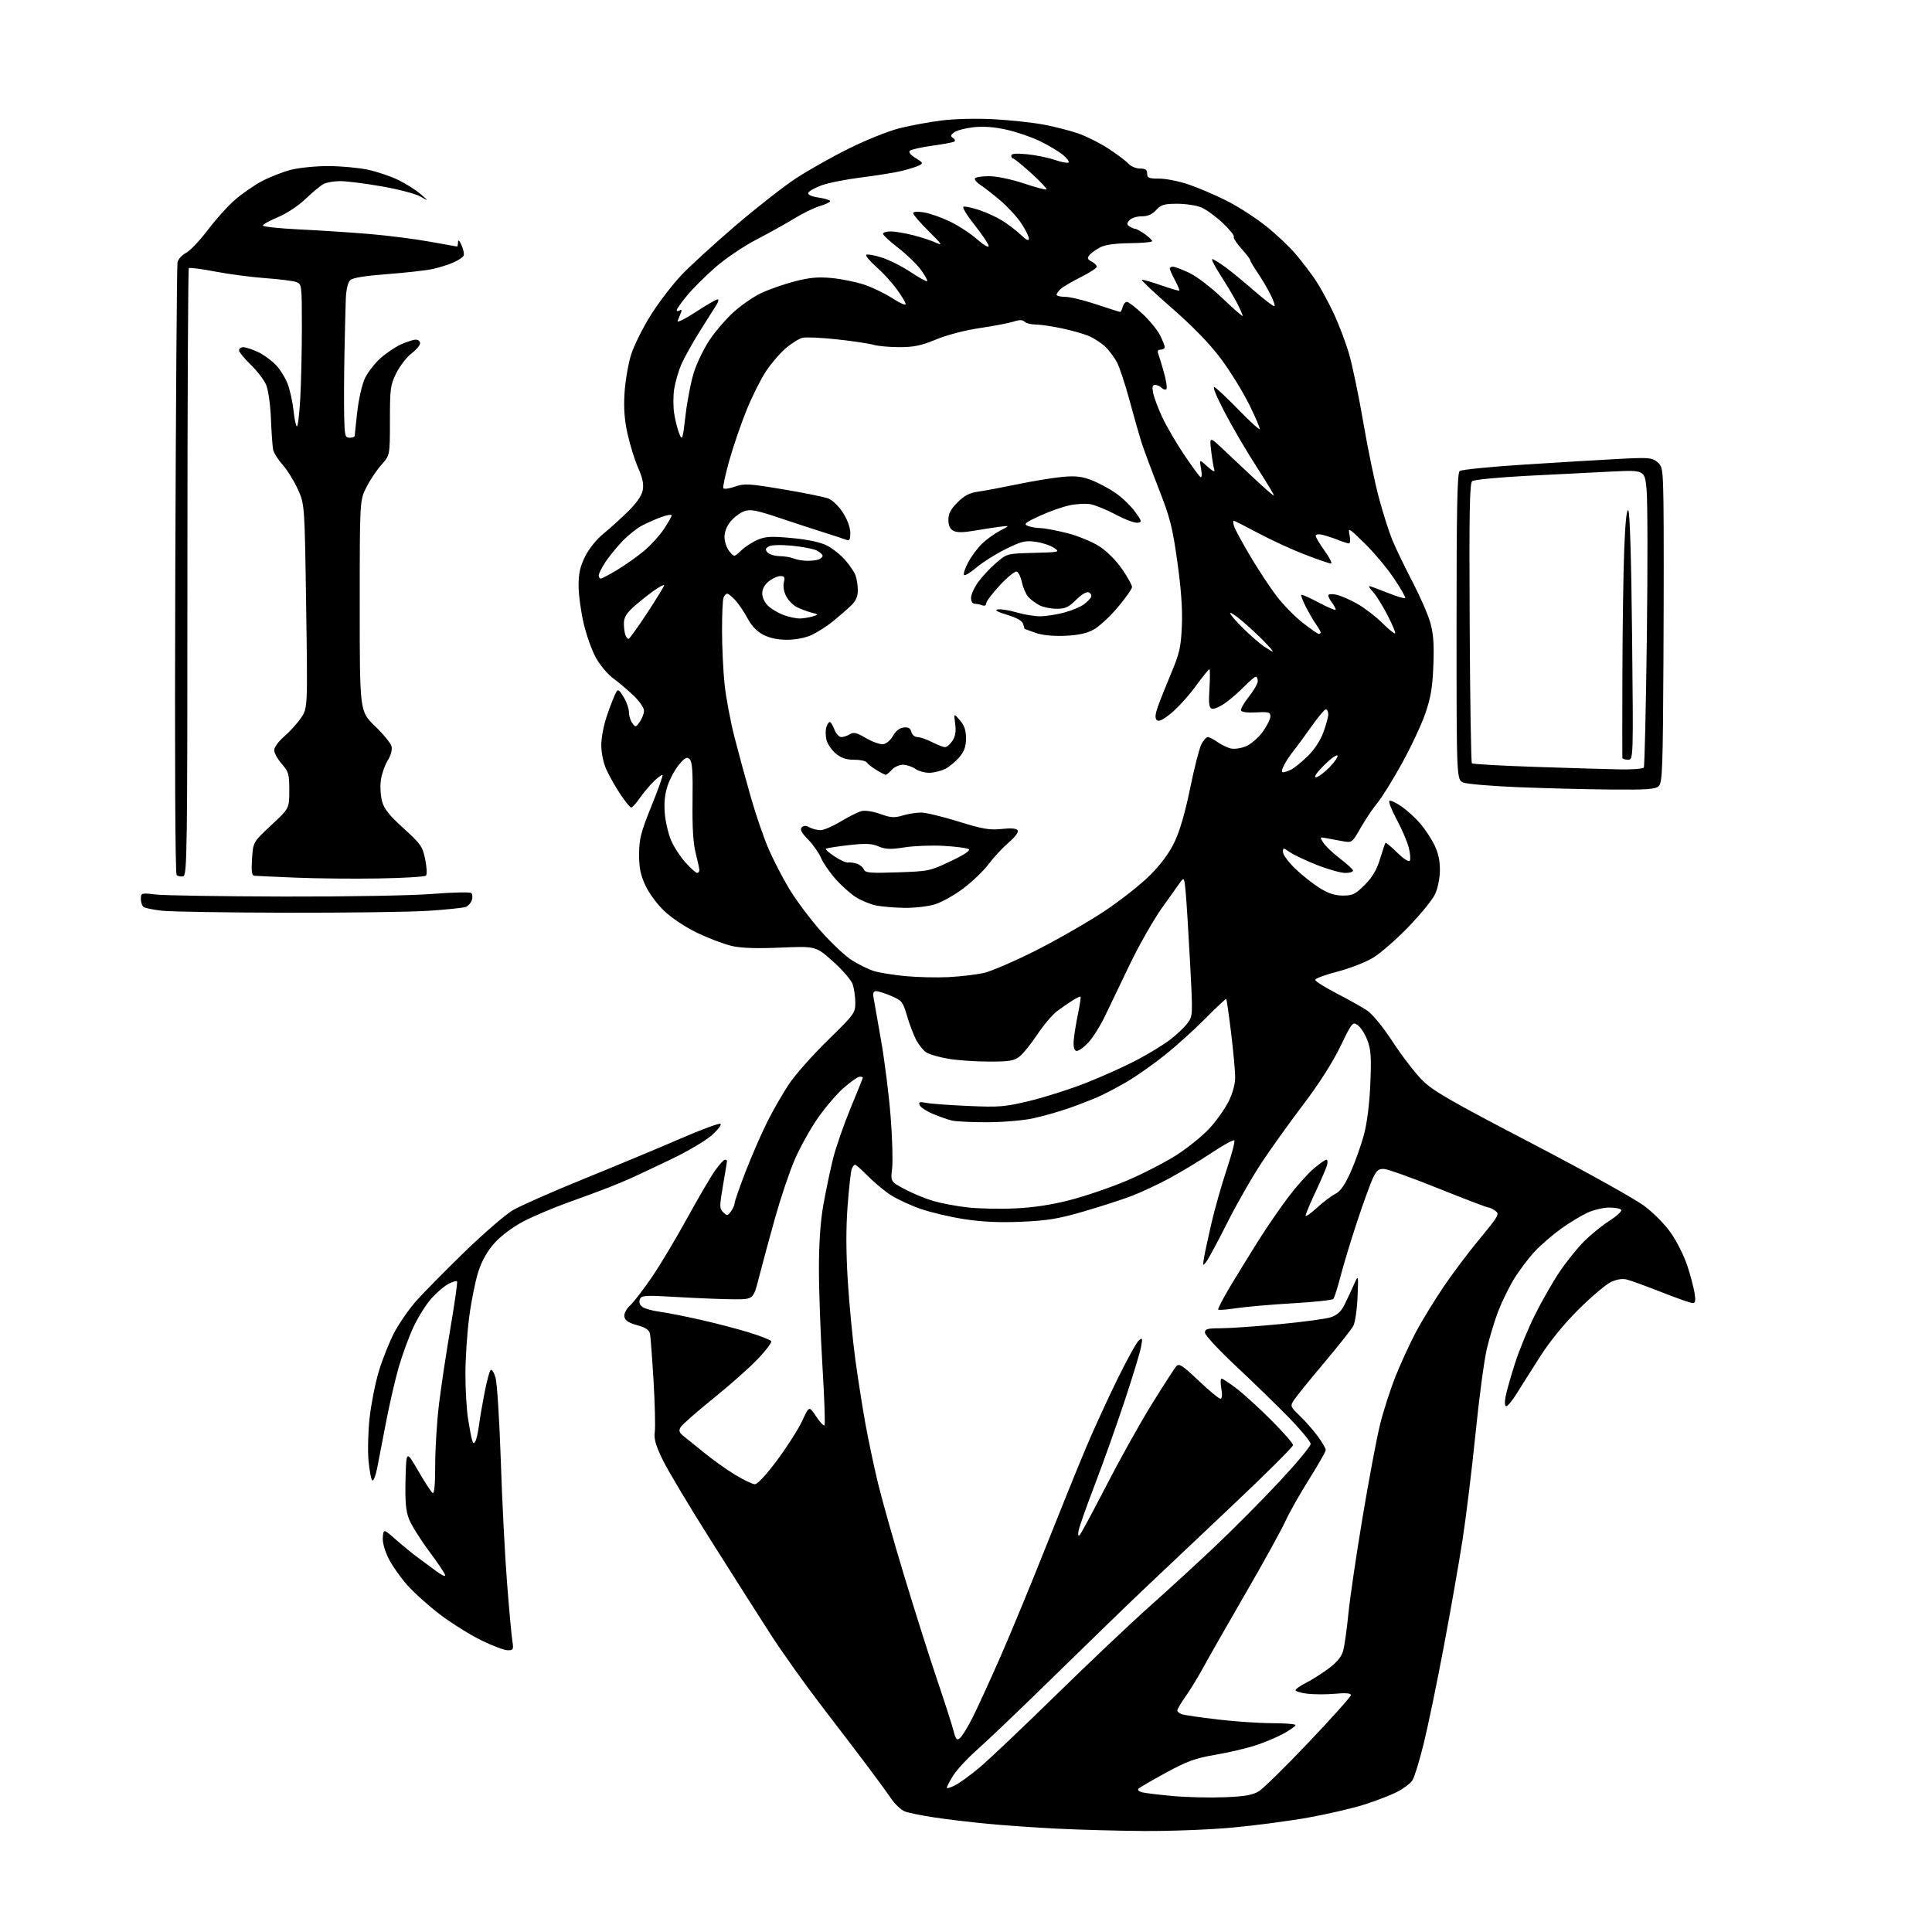<?xml version="1.0" encoding="UTF-8" standalone="no"?>
<svg 
  version="1.1" 
  xmlns="http://www.w3.org/2000/svg" 
  xmlns:xlink="http://www.w3.org/1999/xlink" 
  xmlns:svg="http://www.w3.org/2000/svg"
  xmlns:rdf="http://www.w3.org/1999/02/22-rdf-syntax-ns#"
  xmlns:cc="http://creativecommons.org/ns#"
  xmlns:dc="http://purl.org/dc/elements/1.1/"
  viewBox="0 0 768 768"
  width="768"
  height="768"
>
<style>svg {background-color: white; }</style>"
<path stroke="none" fill="black" fill-rule="evenodd" d="M454.56,727.85C444.08,727.77 428.52,727.35 420.00,726.91C411.48,726.48 399.14,725.61 392.58,724.99C386.03,724.36 376.56,723.24 371.55,722.48C366.53,721.73 361.21,720.65 359.72,720.09C358.24,719.52 355.78,717.23 354.26,714.99C352.74,712.75 348.55,707.00 344.94,702.21C341.34,697.42 333.01,686.50 326.44,677.94C319.87,669.38 310.75,656.55 306.17,649.44C301.59,642.32 290.94,625.58 282.51,612.23C274.07,598.89 265.51,584.56 263.49,580.40C260.63,574.55 259.91,572.02 260.29,569.17C260.56,567.15 260.33,558.08 259.80,549.00C259.26,539.92 258.63,531.51 258.40,530.31C258.10,528.67 256.78,527.77 253.25,526.78C249.76,525.80 248.42,524.89 248.20,523.37C248.02,522.14 248.96,520.33 250.51,518.90C251.95,517.58 255.84,512.52 259.16,507.64C262.48,502.77 268.81,492.20 273.22,484.14C277.64,476.09 282.62,467.59 284.29,465.25C285.97,462.91 287.71,461.00 288.17,461.00C288.63,461.00 289.00,461.22 289.00,461.50C289.00,461.77 288.29,466.11 287.42,471.14C285.97,479.56 285.97,480.40 287.48,481.89C288.99,483.37 289.24,483.35 290.56,481.56C291.35,480.49 292.00,479.05 292.00,478.35C292.00,477.66 293.97,472.00 296.37,465.78C298.78,459.56 302.66,450.65 304.99,445.98C307.33,441.32 311.24,434.52 313.68,430.87C316.11,427.22 323.03,419.42 329.05,413.54C339.60,403.23 340.00,402.68 340.00,398.57C340.00,396.22 339.52,392.92 338.93,391.23C338.34,389.55 334.81,385.45 331.07,382.13C324.28,376.10 324.28,376.10 310.33,376.69C300.76,377.10 294.68,376.90 290.94,376.04C287.95,375.36 281.86,373.07 277.42,370.95C272.78,368.74 267.17,365.07 264.24,362.30C261.29,359.54 258.05,355.17 256.57,352.00C254.59,347.72 254.03,344.95 254.05,339.50C254.07,333.48 254.76,330.82 258.93,320.50C261.60,313.90 263.60,308.31 263.38,308.07C263.16,307.84 261.64,308.93 260.01,310.49C258.37,312.06 255.84,315.06 254.38,317.17C252.92,319.28 251.36,321.00 250.92,321.00C250.47,321.00 248.53,318.63 246.60,315.72C244.68,312.82 242.19,308.43 241.07,305.97C239.87,303.33 239.03,299.35 239.02,296.23C239.01,293.18 240.02,288.05 241.42,284.03C242.75,280.22 244.28,276.32 244.82,275.36C245.68,273.82 246.05,274.03 247.89,277.06C249.05,278.95 249.99,281.65 250.00,283.06C250.00,284.47 250.60,286.44 251.34,287.45C252.62,289.21 252.76,289.18 254.34,286.92C255.25,285.62 256.00,283.62 256.00,282.49C256.00,281.35 254.09,278.61 251.75,276.40C249.41,274.18 245.81,271.14 243.73,269.63C241.66,268.11 238.64,264.54 237.01,261.70C235.38,258.85 233.14,252.63 232.03,247.88C230.91,243.14 230.00,236.36 230.00,232.82C230.00,227.90 230.61,225.17 232.60,221.18C234.09,218.18 237.13,214.39 239.78,212.24C242.31,210.18 246.74,206.18 249.63,203.33C253.11,199.91 255.09,197.05 255.50,194.83C255.95,192.44 255.43,189.95 253.68,186.00C252.34,182.97 250.46,176.95 249.49,172.61C248.22,166.91 247.89,162.34 248.27,156.11C248.57,151.38 249.75,144.54 250.89,140.92C252.04,137.30 255.57,130.22 258.74,125.18C261.91,120.15 267.43,112.97 271.00,109.22C274.57,105.48 284.25,96.65 292.50,89.59C300.75,82.54 311.45,74.16 316.28,70.98C321.10,67.80 330.55,62.46 337.28,59.12C344.00,55.77 353.06,52.13 357.40,51.02C361.75,49.91 369.40,48.50 374.40,47.88C379.77,47.22 388.34,47.03 395.30,47.41C401.80,47.77 410.64,48.73 414.95,49.55C419.27,50.37 425.41,51.94 428.61,53.04C431.80,54.14 437.19,56.84 440.59,59.06C443.98,61.27 447.56,63.96 448.54,65.04C449.51,66.12 451.59,67.00 453.15,67.00C455.33,67.00 456.00,67.47 456.00,69.00C456.00,70.72 456.67,71.00 460.82,71.00C463.48,71.00 468.77,72.06 472.57,73.36C476.38,74.66 483.15,77.55 487.61,79.80C492.07,82.04 499.06,86.54 503.15,89.79C507.24,93.03 512.63,98.12 515.13,101.10C517.63,104.07 521.12,108.63 522.88,111.24C524.64,113.85 527.85,119.70 530.01,124.24C532.17,128.78 535.03,136.33 536.36,141.00C537.70,145.68 540.21,157.83 541.95,168.00C543.68,178.18 546.43,191.48 548.05,197.57C549.67,203.65 552.09,211.30 553.43,214.57C554.77,217.83 558.33,225.22 561.35,231.00C564.37,236.78 567.60,244.14 568.52,247.36C569.80,251.82 570.11,255.90 569.79,264.36C569.46,273.11 568.78,277.22 566.63,283.50C565.13,287.90 560.91,296.90 557.27,303.50C553.62,310.10 549.24,317.16 547.52,319.20C545.81,321.23 542.85,325.62 540.95,328.97C537.57,334.91 537.43,335.03 534.00,334.44C532.08,334.10 529.16,333.57 527.51,333.24C524.55,332.66 524.54,332.68 526.11,335.08C526.98,336.41 529.90,339.18 532.59,341.23C535.29,343.29 537.64,345.42 537.83,345.98C538.01,346.54 536.67,347.00 534.83,347.01C533.00,347.01 527.90,345.58 523.50,343.84C519.10,342.09 514.26,339.81 512.75,338.76C510.09,336.92 510.00,336.92 510.00,338.72C510.00,339.74 512.14,342.65 514.75,345.19C517.36,347.73 521.73,351.20 524.45,352.91C528.04,355.16 530.60,356.00 533.83,356.00C537.71,356.00 538.79,355.47 542.51,351.75C545.56,348.69 547.26,345.81 548.57,341.50C549.58,338.20 550.54,335.30 550.72,335.06C550.90,334.82 553.00,336.55 555.40,338.91C558.03,341.48 560.03,342.76 560.43,342.12C560.79,341.53 560.58,339.12 559.96,336.77C559.34,334.42 557.20,329.48 555.22,325.78C553.23,322.08 551.91,318.75 552.29,318.38C552.66,318.01 554.81,318.99 557.08,320.55C559.34,322.12 562.72,325.19 564.59,327.38C566.46,329.56 568.99,333.41 570.22,335.92C571.74,339.05 572.43,342.24 572.39,346.01C572.35,349.21 571.53,353.18 570.43,355.51C569.39,357.70 564.63,363.55 559.84,368.50C555.05,373.45 548.73,378.95 545.80,380.73C542.87,382.51 536.51,384.98 531.67,386.23C526.82,387.48 522.85,388.95 522.84,389.50C522.83,390.05 526.58,392.44 531.16,394.80C535.75,397.17 541.19,400.21 543.25,401.56C545.59,403.10 549.50,407.85 553.70,414.26C557.40,419.89 562.69,426.75 565.46,429.50C569.65,433.66 576.91,437.84 608.72,454.41C630.11,465.56 649.89,476.56 653.67,479.41C657.65,482.42 662.07,486.96 664.48,490.50C666.73,493.80 669.55,499.52 670.76,503.22C671.98,506.92 673.26,511.75 673.61,513.97C674.10,517.04 673.93,518.00 672.88,518.00C672.12,518.00 666.55,516.05 660.50,513.66C654.45,511.28 648.25,509.02 646.71,508.64C644.89,508.18 642.68,508.53 640.33,509.65C638.35,510.59 632.62,515.44 627.59,520.43C621.91,526.07 616.16,533.09 612.38,539.00C609.03,544.23 604.84,550.86 603.05,553.75C601.26,556.64 599.34,559.00 598.78,559.00C598.16,559.00 598.05,557.56 598.48,555.25C598.86,553.19 600.54,547.23 602.21,542.00C603.88,536.77 607.49,528.01 610.25,522.52C613.00,517.03 617.38,509.38 619.99,505.52C622.59,501.66 626.88,496.31 629.52,493.64C632.16,490.96 636.73,487.23 639.69,485.34C642.64,483.45 644.79,481.47 644.47,480.95C644.15,480.43 642.00,480.01 639.69,480.02C637.39,480.03 633.52,480.94 631.10,482.04C628.69,483.14 623.96,485.99 620.60,488.39C617.25,490.79 612.46,494.94 609.96,497.62C607.47,500.31 603.75,505.26 601.71,508.63C599.67,512.00 596.85,517.83 595.43,521.58C594.02,525.33 592.02,532.02 590.98,536.45C589.95,540.88 587.94,555.98 586.53,570.00C585.11,584.02 582.80,602.92 581.40,612.00C580.00,621.08 576.64,640.20 573.94,654.50C571.25,668.80 567.66,686.12 565.97,692.99C564.29,699.87 562.25,706.50 561.44,707.74C560.63,708.97 557.83,711.06 555.23,712.38C552.63,713.69 546.74,715.95 542.14,717.40C537.54,718.85 527.64,721.15 520.14,722.50C512.64,723.85 499.10,725.64 490.06,726.48C480.99,727.32 465.09,727.93 454.56,727.85zM486.88,714.43C494.93,714.10 497.97,713.56 500.44,712.04C502.19,710.95 511.13,702.17 520.31,692.50C529.49,682.84 537.00,674.44 537.00,673.83C537.00,673.08 535.00,672.90 530.77,673.29C527.35,673.60 522.40,673.60 519.77,673.29C517.15,672.98 515.00,672.34 515.00,671.88C515.00,671.42 516.91,670.08 519.25,668.90C521.59,667.72 525.65,665.14 528.28,663.15C531.62,660.63 533.33,658.49 533.98,656.02C534.49,654.09 535.40,647.55 536.00,641.50C536.60,635.45 539.11,618.35 541.59,603.50C544.06,588.65 547.20,571.93 548.57,566.35C549.93,560.77 552.84,551.81 555.02,546.45C557.20,541.09 560.82,533.28 563.07,529.10C565.32,524.92 570.03,517.20 573.55,511.95C577.07,506.70 583.62,497.97 588.12,492.54C595.72,483.37 596.16,482.59 594.45,481.34C593.44,480.60 592.19,480.00 591.66,480.00C591.13,480.00 582.21,476.60 571.84,472.44C561.47,468.28 551.77,464.79 550.28,464.69C548.06,464.53 547.25,465.17 545.78,468.26C544.79,470.32 541.93,478.20 539.43,485.76C536.93,493.31 533.97,503.10 532.84,507.50C531.71,511.90 530.44,515.88 530.00,516.35C529.56,516.82 522.29,517.60 513.85,518.08C505.41,518.57 495.40,519.44 491.61,520.01C487.83,520.59 484.52,520.85 484.26,520.59C484.00,520.33 486.17,516.16 489.07,511.31C491.98,506.47 497.05,498.23 500.34,493.00C503.64,487.77 508.94,480.06 512.12,475.86C515.31,471.66 519.82,466.60 522.14,464.61C524.46,462.63 526.76,461.00 527.25,461.00C527.74,461.00 527.85,462.01 527.49,463.25C527.14,464.49 525.08,469.26 522.92,473.85C520.77,478.44 519.00,482.66 519.00,483.22C519.00,483.79 520.97,482.44 523.39,480.21C525.80,477.99 529.10,475.48 530.73,474.64C532.88,473.53 534.57,471.13 536.94,465.82C538.73,461.81 541.10,455.15 542.20,451.02C543.45,446.31 544.40,438.73 544.73,430.74C545.17,420.19 544.97,417.21 543.55,413.49C542.61,411.02 540.89,408.33 539.73,407.52C537.69,406.09 537.46,406.37 532.78,416.05C529.76,422.31 524.33,430.82 518.29,438.78C512.98,445.78 505.54,456.15 501.75,461.82C497.96,467.50 491.77,478.30 487.98,485.82C484.19,493.35 480.41,500.40 479.57,501.50C478.12,503.39 478.07,503.30 478.61,500.00C478.93,498.07 480.29,491.77 481.63,486.00C482.98,480.23 485.70,470.65 487.68,464.73C489.67,458.81 491.01,453.67 490.66,453.32C490.31,452.97 486.23,455.21 481.60,458.29C476.97,461.37 469.43,465.92 464.84,468.40C460.25,470.88 453.35,474.09 449.50,475.54C445.65,476.99 437.10,479.75 430.50,481.66C420.65,484.51 416.26,485.23 406.00,485.67C397.26,486.04 390.45,485.73 383.35,484.64C377.77,483.78 369.94,481.94 365.95,480.55C361.96,479.16 356.63,476.69 354.10,475.06C351.57,473.43 347.49,470.05 345.04,467.55C342.59,465.05 340.28,463.00 339.90,463.00C339.52,463.00 338.92,463.76 338.57,464.68C338.21,465.60 337.48,472.19 336.94,479.33C336.27,488.14 336.29,497.75 337.02,509.35C337.61,518.74 338.96,532.74 340.01,540.46C341.07,548.18 342.87,559.67 344.02,566.00C345.17,572.33 347.40,582.90 348.99,589.50C350.58,596.10 355.29,612.75 359.45,626.50C363.62,640.25 369.46,658.70 372.44,667.50C375.43,676.30 378.37,685.45 378.99,687.82C379.96,691.54 380.33,691.97 381.64,690.88C382.48,690.18 384.75,686.47 386.69,682.62C388.63,678.77 393.58,667.94 397.70,658.56C401.82,649.18 409.90,629.61 415.67,615.07C421.44,600.53 428.64,582.76 431.67,575.57C434.70,568.38 440.31,556.12 444.14,548.33C447.97,540.54 451.82,533.56 452.71,532.83C454.15,531.63 454.24,531.90 453.57,535.50C453.16,537.70 450.21,547.38 447.02,557.00C443.83,566.62 438.54,581.49 435.27,590.03C432.00,598.56 429.08,606.81 428.78,608.35C428.44,610.13 428.60,610.80 429.20,610.20C429.73,609.67 434.53,600.75 439.88,590.37C445.23,579.99 453.36,565.42 457.97,558.00C462.57,550.58 466.91,543.86 467.62,543.08C468.71,541.88 470.07,542.76 476.46,548.83C480.61,552.77 484.49,556.00 485.09,556.00C485.80,556.00 485.94,554.62 485.50,552.00C485.13,549.80 485.16,548.00 485.57,548.00C485.98,548.00 488.61,549.73 491.41,551.85C494.21,553.96 500.44,559.63 505.25,564.45C510.06,569.26 514.00,573.76 514.00,574.45C514.00,575.14 503.09,586.01 489.75,598.59C476.41,611.18 460.55,626.18 454.50,631.92C448.45,637.66 432.66,652.96 419.42,665.93C406.18,678.89 392.26,692.19 388.50,695.48C384.74,698.77 380.39,703.46 378.84,705.91C377.29,708.36 376.20,710.53 376.42,710.75C376.64,710.97 378.18,710.44 379.85,709.58C381.52,708.71 385.73,705.66 389.19,702.78C392.66,699.91 406.33,686.96 419.56,674.01C432.80,661.05 449.67,645.08 457.06,638.51C464.45,631.94 476.35,621.02 483.50,614.24C490.65,607.46 502.01,596.00 508.75,588.78C515.49,581.55 521.00,574.90 521.00,574.00C521.00,573.11 517.06,568.34 512.25,563.41C507.44,558.48 497.98,549.28 491.23,542.97C484.47,536.65 478.97,530.71 478.98,529.75C479.00,528.27 479.97,528.00 485.24,528.00C488.67,528.00 499.12,527.28 508.47,526.40C517.82,525.52 527.05,524.28 528.98,523.64C531.40,522.85 533.06,521.40 534.28,519.00C535.25,517.07 536.94,513.48 538.04,511.00C540.02,506.50 540.02,506.50 539.65,515.56C539.44,520.54 538.69,525.72 537.97,527.06C537.25,528.40 532.03,535.00 526.38,541.71C520.72,548.43 515.34,555.07 514.43,556.47C512.79,558.96 512.84,559.08 516.86,562.98C519.11,565.16 522.31,568.83 523.98,571.13C525.64,573.42 527.00,575.80 527.00,576.40C527.00,577.01 524.03,582.23 520.40,588.00C516.76,593.77 512.50,601.34 510.91,604.80C509.33,608.27 502.25,621.09 495.18,633.30C488.11,645.51 480.61,658.65 478.52,662.50C476.43,666.35 473.21,671.64 471.36,674.25C469.51,676.87 468.00,679.42 468.00,679.93C468.00,680.45 468.85,681.14 469.90,681.47C470.94,681.80 477.35,682.72 484.15,683.53C490.94,684.33 500.66,684.99 505.75,684.99C510.84,685.00 515.00,685.34 515.00,685.75C515.00,686.16 512.86,687.68 510.25,689.12C507.64,690.57 502.57,692.69 499.00,693.85C495.43,695.01 488.25,696.68 483.06,697.56C475.21,698.90 471.95,700.08 463.56,704.64C458.03,707.65 453.10,710.51 452.61,711.00C452.08,711.52 452.70,712.14 454.11,712.49C455.42,712.81 461.00,713.48 466.50,713.97C472.00,714.46 481.17,714.66 486.88,714.43zM201.82,656.00C200.49,656.00 195.82,654.25 191.45,652.12C187.08,649.99 179.81,645.47 175.31,642.09C170.80,638.71 164.82,633.37 162.01,630.22C159.20,627.08 155.77,622.18 154.38,619.35C152.83,616.18 151.98,612.94 152.18,610.96C152.50,607.72 152.50,607.72 157.50,612.14C160.25,614.56 164.19,617.77 166.25,619.27C168.31,620.77 171.57,623.18 173.50,624.62C175.43,626.06 177.00,626.79 177.00,626.25C177.00,625.70 174.12,621.39 170.60,616.67C167.08,611.95 163.46,606.15 162.56,603.79C161.31,600.52 160.99,596.78 161.21,588.00C161.50,576.50 161.50,576.50 166.24,584.68C168.85,589.19 171.43,593.15 171.99,593.49C172.65,593.90 173.00,590.00 173.00,582.28C173.00,575.77 173.69,564.83 174.53,557.97C175.37,551.11 177.43,537.47 179.10,527.66C180.78,517.85 181.94,509.60 181.67,509.34C181.40,509.07 179.87,509.53 178.27,510.36C176.66,511.19 173.65,513.75 171.57,516.06C169.49,518.36 166.28,523.45 164.43,527.37C162.59,531.29 159.92,538.55 158.49,543.50C157.07,548.45 154.79,558.35 153.42,565.50C152.06,572.65 150.47,580.87 149.90,583.76C149.32,586.66 148.47,588.79 148.01,588.51C147.55,588.22 146.87,584.73 146.50,580.74C146.13,576.76 146.32,569.00 146.94,563.50C147.55,558.00 149.20,549.67 150.62,545.00C152.03,540.33 154.76,533.50 156.67,529.83C158.59,526.17 162.49,520.52 165.33,517.29C168.17,514.06 176.80,505.30 184.50,497.82C192.20,490.34 200.94,482.79 203.92,481.04C206.90,479.29 219.72,473.64 232.42,468.49C245.11,463.34 262.23,456.20 270.46,452.63C278.69,449.06 285.86,446.41 286.39,446.74C286.93,447.07 285.37,449.12 282.93,451.29C280.50,453.46 273.10,457.81 266.50,460.96C259.90,464.11 252.93,467.39 251.00,468.26C249.07,469.13 245.03,470.82 242.00,472.02C238.97,473.21 231.68,475.91 225.78,478.02C219.89,480.13 211.88,483.53 208.00,485.57C203.82,487.76 199.17,491.24 196.63,494.07C193.75,497.27 191.62,501.01 190.18,505.39C189.00,508.98 187.35,517.14 186.52,523.51C185.68,529.89 185.00,540.14 185.01,546.30C185.01,552.46 185.48,560.42 186.05,564.00C186.61,567.58 187.34,571.36 187.66,572.41C188.12,573.93 188.39,574.03 188.99,572.91C189.41,572.14 190.05,569.25 190.42,566.50C190.78,563.75 191.78,557.90 192.64,553.50C193.49,549.10 194.56,545.11 195.01,544.63C195.47,544.15 196.35,545.50 196.98,547.63C197.60,549.76 198.54,564.55 199.07,580.50C199.59,596.45 200.70,618.27 201.54,629.00C202.38,639.73 203.33,650.19 203.66,652.25C204.21,655.72 204.07,656.00 201.82,656.00zM300.10,590.00C301.14,590.00 304.75,586.08 309.07,580.25C313.04,574.89 317.50,567.88 318.96,564.68C321.64,558.85 321.64,558.85 324.39,563.02C325.91,565.31 327.42,566.92 327.75,566.59C328.07,566.26 327.70,555.53 326.92,542.75C326.14,529.96 325.52,512.52 325.54,504.00C325.56,493.57 326.16,485.23 327.38,478.50C328.37,473.00 330.08,464.90 331.17,460.50C332.27,456.10 335.38,447.15 338.08,440.61C340.79,434.07 343.00,428.56 343.00,428.36C343.00,428.16 342.43,428.00 341.73,428.00C341.04,428.00 338.19,429.99 335.41,432.42C332.63,434.85 327.94,440.34 324.98,444.62C322.02,448.91 317.93,456.27 315.90,460.99C313.86,465.72 310.37,476.09 308.13,484.04C305.90,491.99 303.04,502.55 301.78,507.50C299.50,516.50 299.50,516.50 292.00,516.49C287.88,516.48 277.87,516.09 269.76,515.62C256.15,514.82 254.98,514.89 254.35,516.52C253.92,517.64 254.29,518.74 255.36,519.52C256.28,520.19 259.30,521.05 262.06,521.41C264.83,521.78 272.13,523.21 278.29,524.60C284.46,525.98 293.22,528.27 297.77,529.68C302.31,531.09 306.28,532.64 306.58,533.13C306.88,533.62 304.51,536.77 301.31,540.14C298.12,543.51 290.13,550.60 283.57,555.89C277.01,561.17 271.16,566.32 270.57,567.31C269.70,568.78 269.97,569.50 272.00,571.09C273.38,572.17 277.10,575.18 280.29,577.78C283.47,580.37 288.84,584.19 292.22,586.25C295.60,588.31 299.15,590.00 300.10,590.00zM403.44,480.36C410.84,480.03 417.96,478.95 425.45,477.01C431.55,475.44 441.70,471.96 448.02,469.28C454.33,466.60 463.20,462.03 467.72,459.13C472.24,456.22 478.16,451.42 480.86,448.46C483.57,445.50 486.96,440.72 488.39,437.84C490.00,434.61 491.00,430.94 491.00,428.26C491.00,425.87 490.28,417.97 489.40,410.71C488.52,403.44 487.64,397.34 487.46,397.14C487.27,396.95 483.60,400.36 479.31,404.72C475.01,409.08 467.71,415.68 463.09,419.38C458.46,423.08 451.62,427.89 447.89,430.06C444.16,432.24 438.95,434.97 436.31,436.12C433.66,437.27 428.35,439.32 424.50,440.66C420.65,442.00 414.35,443.77 410.50,444.59C406.65,445.42 398.52,446.10 392.43,446.11C386.34,446.12 380.04,445.82 378.43,445.44C376.82,445.06 373.39,443.86 370.82,442.78C368.25,441.70 365.88,440.13 365.56,439.29C365.08,438.05 365.57,437.89 368.24,438.41C370.03,438.77 377.57,439.32 385.00,439.64C397.35,440.18 399.44,440.00 409.50,437.58C415.55,436.11 425.68,432.87 432.00,430.36C438.32,427.86 447.31,423.80 451.96,421.35C456.61,418.90 462.53,415.28 465.12,413.31C467.71,411.33 470.82,408.39 472.02,406.76C474.19,403.83 474.19,403.69 473.07,382.65C472.45,371.02 471.68,358.57 471.36,355.00C470.82,348.98 470.67,348.65 469.31,350.50C468.51,351.60 465.14,356.32 461.83,361.00C458.53,365.68 452.88,375.57 449.29,383.00C445.70,390.43 441.23,399.75 439.34,403.72C437.46,407.69 434.38,412.58 432.50,414.57C430.62,416.56 428.50,418.00 427.79,417.75C426.95,417.46 426.62,415.95 426.84,413.41C427.02,411.26 427.78,406.58 428.52,403.01C429.25,399.44 429.71,396.38 429.54,396.21C429.37,396.03 427.93,396.70 426.34,397.70C424.76,398.69 421.97,400.62 420.14,402.00C418.32,403.38 414.81,407.53 412.35,411.22C409.89,414.92 406.72,418.86 405.31,419.97C403.13,421.69 401.26,422.00 393.20,422.00C387.95,422.00 380.70,421.50 377.08,420.89C373.46,420.29 369.49,419.16 368.26,418.38C367.03,417.60 365.16,415.28 364.10,413.21C363.05,411.13 361.43,406.83 360.50,403.64C358.94,398.27 358.49,397.71 354.32,395.92C351.85,394.87 349.15,394.00 348.30,394.00C347.18,394.00 346.91,394.73 347.28,396.75C347.55,398.26 348.92,406.02 350.31,414.00C351.70,421.98 353.38,435.42 354.04,443.87C354.71,452.33 354.97,461.60 354.63,464.49C354.01,469.73 354.01,469.73 359.76,472.78C362.92,474.45 368.03,476.55 371.13,477.45C374.23,478.34 380.31,479.48 384.63,479.97C388.96,480.46 397.42,480.64 403.44,480.36zM377.00,388.42C381.68,388.18 387.98,387.45 391.00,386.79C394.02,386.12 403.48,382.04 412.00,377.72C420.52,373.40 432.67,366.42 438.99,362.22C445.32,358.02 453.47,351.60 457.12,347.95C461.53,343.54 464.80,339.10 466.92,334.66C468.98,330.36 471.17,322.81 473.09,313.37C474.74,305.32 476.75,297.45 477.57,295.87C478.38,294.29 479.53,293.00 480.12,293.00C480.71,293.00 482.41,293.87 483.91,294.93C485.40,296.00 487.77,297.15 489.17,297.51C490.62,297.87 493.26,297.50 495.30,296.65C497.27,295.82 500.25,293.26 501.94,290.93C503.62,288.60 505.00,285.84 505.00,284.79C505.00,283.11 504.35,282.92 499.35,283.19C495.96,283.38 493.56,283.07 493.33,282.42C493.12,281.83 494.53,279.36 496.46,276.92C498.40,274.49 499.98,271.71 499.99,270.75C500.00,269.79 499.64,269.00 499.20,269.00C498.76,269.00 496.64,270.81 494.49,273.01C492.33,275.22 488.88,278.20 486.81,279.63C484.74,281.06 482.43,282.00 481.67,281.70C480.60,281.29 480.40,279.46 480.78,273.59C481.04,269.41 481.03,266.00 480.75,266.00C480.47,266.00 478.01,269.06 475.28,272.80C472.55,276.54 468.20,281.34 465.62,283.46C462.26,286.21 460.60,287.00 459.84,286.24C459.07,285.47 459.20,283.92 460.30,280.83C461.14,278.45 463.54,272.45 465.61,267.50C468.89,259.69 469.44,257.22 469.81,248.80C470.10,242.14 469.53,234.16 468.01,223.30C466.07,209.47 465.14,205.82 460.51,194.00C457.60,186.57 454.51,178.25 453.65,175.50C452.78,172.75 450.70,165.41 449.02,159.18C447.34,152.96 445.12,146.21 444.08,144.18C443.04,142.16 440.90,139.29 439.34,137.80C437.78,136.32 434.81,134.40 432.75,133.54C430.69,132.68 425.82,131.30 421.93,130.49C418.05,129.67 413.41,129.00 411.63,129.00C409.86,129.00 407.90,128.50 407.29,127.89C406.49,127.09 405.26,127.08 402.84,127.86C401.00,128.45 395.00,129.60 389.50,130.41C383.61,131.28 376.47,133.14 372.11,134.94C366.24,137.37 363.27,138.00 357.61,138.00C353.69,138.00 349.02,137.58 347.23,137.06C345.43,136.55 338.91,135.57 332.72,134.90C326.54,134.22 320.35,133.95 318.96,134.29C317.58,134.64 314.59,136.51 312.33,138.45C310.06,140.39 306.55,144.48 304.52,147.54C302.48,150.60 299.04,157.47 296.86,162.80C294.68,168.14 291.57,177.17 289.96,182.87C288.35,188.57 287.26,193.61 287.54,194.07C287.82,194.52 289.90,194.24 292.15,193.45C295.89,192.13 297.56,192.22 311.37,194.53C319.69,195.91 327.80,197.57 329.38,198.20C330.97,198.84 333.56,201.38 335.13,203.87C336.85,206.57 338.00,209.77 338.00,211.80C338.00,214.65 337.71,215.10 336.25,214.53C335.29,214.15 331.57,212.93 328.00,211.82C324.43,210.70 316.40,208.07 310.16,205.98C300.76,202.82 298.32,202.34 295.92,203.18C294.32,203.73 291.89,205.53 290.51,207.17C288.94,209.04 288.00,211.39 288.00,213.47C288.00,215.29 288.86,217.84 289.92,219.14C291.84,221.50 291.84,221.50 294.67,218.80C296.23,217.32 299.19,215.40 301.26,214.54C304.39,213.23 306.67,213.12 314.87,213.89C321.25,214.49 326.13,215.54 328.71,216.85C330.90,217.97 334.14,220.53 335.91,222.55C337.68,224.57 339.55,227.33 340.07,228.68C340.58,230.03 341.00,232.71 341.00,234.64C341.00,237.19 340.23,238.89 338.20,240.83C336.66,242.30 333.46,245.07 331.09,247.00C328.72,248.93 324.92,251.36 322.64,252.41C320.14,253.56 316.28,254.32 312.88,254.32C309.21,254.33 305.94,253.64 303.42,252.34C300.92,251.04 298.77,248.81 297.25,245.95C295.97,243.53 293.81,240.30 292.46,238.77C291.10,237.25 289.59,236.00 289.10,236.00C288.61,236.00 287.94,236.71 287.61,237.58C287.27,238.45 287.01,244.41 287.02,250.83C287.03,257.25 287.48,266.77 288.03,272.00C288.57,277.23 290.37,286.76 292.01,293.18C293.66,299.60 296.60,310.40 298.55,317.18C300.49,323.96 303.62,333.06 305.50,337.41C307.38,341.76 311.07,348.90 313.71,353.29C316.34,357.68 321.95,365.19 326.17,369.98C330.39,374.77 336.01,380.06 338.67,381.73C341.33,383.40 345.20,385.31 347.27,385.97C349.35,386.63 354.97,387.55 359.77,388.01C364.57,388.47 372.32,388.66 377.00,388.42zM114.00,362.82C90.08,362.77 67.77,362.41 64.43,362.03C61.09,361.65 57.82,361.01 57.18,360.61C56.53,360.21 56.00,358.76 56.00,357.39C56.00,354.93 56.08,354.91 62.13,355.59C65.50,355.98 88.34,356.33 112.88,356.39C138.35,356.45 163.72,356.00 172.00,355.34C179.97,354.71 186.88,354.56 187.35,355.00C187.82,355.44 187.91,356.70 187.56,357.81C187.21,358.91 186.15,360.12 185.21,360.50C184.27,360.88 177.65,361.57 170.50,362.05C163.35,362.52 137.93,362.87 114.00,362.82zM359.57,360.89C355.68,360.83 350.63,360.41 348.34,359.96C346.05,359.50 342.41,358.02 340.25,356.66C338.10,355.30 334.42,352.01 332.08,349.35C329.74,346.70 327.17,342.94 326.36,341.01C325.56,339.08 323.26,335.81 321.25,333.75C318.61,331.04 317.90,329.70 318.69,328.91C319.48,328.12 320.35,328.12 321.83,328.91C322.95,329.51 324.91,330.00 326.18,330.00C327.46,330.00 331.10,328.43 334.28,326.51C337.46,324.59 341.17,322.74 342.52,322.41C343.90,322.06 347.14,322.57 349.93,323.57C354.09,325.07 355.51,325.16 358.81,324.18C360.97,323.53 364.25,323.00 366.12,323.00C367.98,323.00 374.68,324.61 381.00,326.57C390.67,329.57 393.40,330.04 398.17,329.53C401.98,329.12 404.07,329.30 404.55,330.08C404.98,330.77 403.50,332.76 400.88,335.00C398.47,337.07 394.93,340.89 393.00,343.48C391.07,346.08 386.57,350.41 383.00,353.11C379.43,355.81 374.28,358.69 371.57,359.51C368.86,360.33 363.46,360.95 359.57,360.89zM150.50,349.20C140.60,349.37 125.75,349.22 117.50,348.88C109.25,348.54 101.89,348.20 101.13,348.13C100.08,348.03 99.86,346.48 100.19,341.38C100.61,334.76 100.61,334.76 107.80,328.05C115.00,321.34 115.00,321.34 115.00,314.20C115.00,307.70 114.73,306.77 112.00,303.65C110.35,301.77 109.00,299.32 109.00,298.20C109.00,297.06 110.75,294.66 112.98,292.75C115.16,290.88 118.16,287.58 119.63,285.42C122.30,281.50 122.30,281.50 121.70,240.98C121.10,200.45 121.10,200.45 118.39,194.48C116.90,191.19 114.19,186.82 112.37,184.78C110.54,182.73 108.84,180.03 108.58,178.78C108.32,177.52 107.92,172.00 107.70,166.50C107.46,160.76 106.65,155.00 105.79,152.97C104.96,151.03 102.20,147.43 99.66,144.97C97.11,142.51 95.03,139.94 95.02,139.25C95.01,138.56 95.79,138.01 96.75,138.02C97.71,138.03 100.30,138.88 102.50,139.90C104.70,140.92 107.94,143.27 109.71,145.13C111.47,146.99 113.63,150.53 114.50,152.99C115.37,155.46 116.35,160.09 116.69,163.27C117.02,166.46 117.61,169.26 117.99,169.50C118.38,169.74 118.99,164.88 119.34,158.72C119.70,152.55 119.99,139.73 120.00,130.23C120.00,113.22 119.96,112.94 117.75,112.11C116.51,111.65 111.00,110.96 105.50,110.57C100.00,110.18 91.03,109.00 85.56,107.95C80.10,106.90 75.38,106.29 75.06,106.60C74.75,106.91 74.50,161.33 74.50,227.53C74.50,339.00 74.38,347.93 72.83,348.33C71.92,348.57 70.74,348.34 70.22,347.82C69.64,347.24 69.43,301.28 69.68,226.69C69.91,160.59 70.30,105.50 70.56,104.27C70.82,103.04 72.35,101.36 73.95,100.52C75.56,99.69 79.42,95.63 82.53,91.51C85.63,87.38 90.47,81.99 93.28,79.54C96.08,77.09 100.92,73.72 104.02,72.07C107.12,70.42 112.31,68.37 115.54,67.53C118.77,66.69 125.49,66.01 130.46,66.02C135.43,66.03 142.50,66.67 146.17,67.45C149.84,68.23 155.34,70.08 158.38,71.57C161.42,73.06 165.40,75.58 167.21,77.16C170.50,80.03 170.50,80.03 167.00,78.07C165.07,76.99 158.15,75.19 151.62,74.06C145.09,72.93 137.74,72.00 135.30,72.00C132.86,72.00 129.89,72.50 128.68,73.11C127.48,73.73 124.25,76.39 121.50,79.03C118.57,81.84 114.01,84.86 110.50,86.32C107.20,87.70 104.50,89.20 104.50,89.66C104.50,90.12 111.03,90.81 119.00,91.20C126.97,91.58 139.57,92.40 147.00,93.03C154.43,93.66 165.20,95.04 170.94,96.09C176.69,97.14 181.52,98.00 181.69,98.00C181.86,98.00 182.04,97.21 182.08,96.25C182.13,95.12 182.62,95.55 183.47,97.46C184.19,99.09 184.57,100.95 184.33,101.59C184.08,102.23 182.22,103.47 180.19,104.36C178.16,105.25 174.42,106.42 171.87,106.96C169.32,107.51 161.24,108.41 153.91,108.97C144.74,109.67 140.14,110.43 139.14,111.43C138.28,112.30 137.60,115.22 137.47,118.69C137.34,121.89 137.10,131.70 136.93,140.50C136.75,149.30 136.70,160.44 136.81,165.25C136.98,173.27 137.17,174.00 139.00,174.00C140.10,174.00 141.00,173.66 141.01,173.25C141.01,172.84 141.48,168.45 142.04,163.50C142.61,158.51 143.97,152.64 145.09,150.31C146.21,148.01 148.94,144.48 151.17,142.46C153.40,140.45 157.09,137.96 159.36,136.92C161.64,135.89 164.29,135.03 165.25,135.02C166.21,135.01 167.00,135.65 167.00,136.45C167.00,137.25 165.45,139.08 163.55,140.53C161.65,141.98 158.95,145.46 157.55,148.28C155.19,153.02 155.00,154.41 155.00,167.19C155.00,180.99 155.00,180.99 151.63,184.75C149.78,186.81 147.08,190.85 145.63,193.72C143.00,198.93 143.00,198.93 143.00,240.88C143.00,282.82 143.00,282.82 149.03,288.61C152.35,291.80 155.32,295.43 155.63,296.67C155.98,298.07 155.40,300.24 154.10,302.34C152.94,304.21 151.73,307.72 151.40,310.13C151.06,312.55 151.28,316.32 151.87,318.51C152.69,321.55 154.72,324.11 160.40,329.25C167.27,335.47 167.95,336.44 169.02,341.61C169.66,344.69 169.80,347.60 169.34,348.06C168.87,348.53 160.39,349.04 150.50,349.20zM277.12,347.00C277.60,347.00 278.00,346.50 278.00,345.89C278.00,345.29 277.35,342.25 276.55,339.14C275.54,335.20 275.16,328.91 275.30,318.30C275.45,306.75 275.18,302.79 274.17,301.80C273.07,300.73 272.33,301.10 269.93,303.94C268.34,305.84 266.29,309.61 265.39,312.33C264.26,315.74 263.91,319.17 264.27,323.39C264.55,326.75 265.70,331.60 266.82,334.17C267.94,336.74 270.52,340.68 272.55,342.92C274.57,345.16 276.63,347.00 277.12,347.00zM356.76,346.77C369.17,346.36 369.72,346.24 377.92,342.33C383.49,339.68 385.90,338.06 385.05,337.53C384.34,337.09 379.88,336.52 375.13,336.25C370.38,335.98 363.40,336.24 359.61,336.83C354.01,337.71 352.07,337.64 349.24,336.46C346.45,335.29 344.10,335.19 337.25,335.97C332.56,336.51 328.52,337.15 328.27,337.40C328.02,337.65 329.61,339.04 331.81,340.49C334.00,341.94 336.41,343.02 337.15,342.87C337.89,342.73 339.47,342.94 340.66,343.34C341.84,343.75 343.08,344.78 343.41,345.64C343.93,346.97 345.87,347.14 356.76,346.77zM640.18,313.85C630.46,313.76 613.95,313.34 603.50,312.92C593.05,312.49 583.26,311.67 581.75,311.10C579.00,310.05 579.00,310.05 579.00,249.15C579.00,201.63 579.27,188.02 580.25,187.24C580.94,186.68 592.75,185.51 606.50,184.64C620.25,183.76 637.12,182.75 644.00,182.40C655.32,181.81 656.71,181.93 658.75,183.63C660.86,185.39 661.02,186.36 661.25,199.50C661.39,207.20 661.39,235.41 661.25,262.18C661.03,304.88 660.81,311.05 659.43,312.43C658.11,313.75 655.06,313.98 640.18,313.85zM523.06,309.00C523.90,309.00 526.34,307.21 528.48,305.02C530.62,302.83 532.05,300.71 531.65,300.32C531.25,299.92 528.81,301.71 526.23,304.30C523.38,307.15 522.13,309.00 523.06,309.00zM352.10,308.00C351.77,307.99 350.09,307.13 348.36,306.08C346.63,305.02 344.92,303.68 344.55,303.08C344.18,302.49 341.92,302.00 339.52,302.00C336.31,302.00 334.36,301.33 332.15,299.47C330.50,298.08 328.86,295.62 328.50,294.00C328.14,292.37 328.14,290.13 328.49,289.02C328.85,287.91 329.46,287.00 329.85,287.00C330.24,287.00 331.07,288.35 331.69,290.00C332.32,291.65 333.55,293.00 334.43,293.00C335.31,293.00 336.85,292.49 337.85,291.86C339.32,290.94 340.55,291.24 344.30,293.44C346.85,294.93 349.92,296.00 351.14,295.82C352.35,295.65 354.09,294.15 355.00,292.50C356.04,290.60 357.58,289.39 359.19,289.20C361.07,288.97 361.88,289.44 362.28,290.95C362.58,292.10 363.64,293.00 364.69,293.00C365.73,293.00 368.34,293.90 370.50,295.00C372.66,296.10 374.99,297.00 375.69,297.00C376.38,297.00 377.70,295.87 378.61,294.48C379.78,292.69 380.10,290.73 379.70,287.73C379.14,283.50 379.14,283.50 381.57,286.31C383.34,288.35 384.00,290.29 384.00,293.48C384.00,296.73 383.33,298.64 381.38,300.96C379.94,302.67 377.46,304.74 375.87,305.57C374.28,306.39 371.47,307.12 369.63,307.19C367.79,307.26 365.22,306.57 363.92,305.66C362.62,304.75 360.37,304.00 358.93,304.00C357.49,304.00 355.50,304.90 354.50,306.00C353.50,307.10 352.42,308.00 352.10,308.00zM510.04,307.00C510.64,307.00 512.11,306.50 513.32,305.88C514.52,305.27 517.42,302.92 519.76,300.67C522.37,298.15 524.79,294.50 526.01,291.24C527.10,288.32 528.00,285.04 528.00,283.96C528.00,282.88 527.57,282.00 527.05,282.00C526.53,282.00 523.96,285.04 521.35,288.75C518.74,292.46 515.55,296.79 514.27,298.37C512.98,299.95 511.26,302.54 510.44,304.12C509.49,305.96 509.34,307.00 510.04,307.00zM644.19,305.85C648.97,305.93 653.13,305.59 653.44,305.10C653.75,304.60 654.29,281.31 654.65,253.35C655.00,225.38 654.96,198.97 654.55,194.66C653.81,186.83 653.81,186.83 640.66,187.45C633.42,187.79 618.27,188.55 607.00,189.15C595.73,189.74 585.92,190.69 585.22,191.26C584.20,192.09 583.99,203.55 584.22,247.57C584.37,277.96 584.77,303.10 585.10,303.43C585.43,303.76 596.90,304.40 610.60,304.86C624.29,305.32 639.41,305.76 644.19,305.85zM647.14,302.00C645.96,302.00 644.96,301.66 644.91,301.25C644.87,300.84 644.87,285.65 644.93,267.50C644.98,249.35 645.31,227.16 645.66,218.20C646.08,207.41 646.63,202.23 647.28,202.88C647.90,203.50 648.47,222.51 648.78,252.94C649.29,302.00 649.29,302.00 647.14,302.00zM505.95,258.99C506.20,259.00 504.63,257.16 502.45,254.91C500.28,252.67 496.36,249.03 493.75,246.82C491.14,244.62 489.00,243.24 489.00,243.75C489.00,244.27 491.39,247.04 494.31,249.90C497.23,252.77 500.94,255.98 502.56,257.05C504.18,258.11 505.70,258.99 505.95,258.99zM249.86,253.98C250.21,253.97 253.54,249.34 257.25,243.69C260.96,238.03 264.00,233.06 264.00,232.64C264.00,232.22 262.00,233.31 259.55,235.07C257.10,236.83 253.50,239.73 251.55,241.52C248.98,243.87 248.00,245.61 248.00,247.80C248.00,249.47 248.27,251.55 248.61,252.42C248.94,253.29 249.50,253.99 249.86,253.98zM423.00,252.75C418.20,252.92 414.06,252.47 411.50,251.52C409.30,250.70 407.44,250.02 407.37,250.02C407.29,250.01 407.01,249.15 406.74,248.11C406.40,246.82 404.35,245.63 400.37,244.42C396.31,243.17 395.17,242.50 396.68,242.25C397.88,242.05 401.22,242.58 404.11,243.44C407.00,244.30 411.19,244.99 413.43,244.99C415.67,244.98 419.96,244.32 422.97,243.52C425.97,242.72 429.55,241.24 430.90,240.22C432.26,239.21 433.55,237.84 433.77,237.19C433.99,236.54 433.52,235.75 432.73,235.45C431.90,235.13 429.80,236.40 427.75,238.45C424.82,241.38 423.47,242.00 420.05,242.00C417.77,242.00 414.68,241.37 413.20,240.60C411.71,239.83 409.72,238.35 408.77,237.30C407.83,236.26 406.69,233.66 406.25,231.52C405.80,229.39 404.87,227.46 404.17,227.22C403.46,226.99 400.45,229.43 397.46,232.65C394.47,235.87 392.02,239.11 392.02,239.86C392.01,240.68 391.38,240.98 390.42,240.61C389.55,240.27 388.20,240.00 387.42,240.00C386.60,240.00 386.00,239.01 386.00,237.65C386.00,236.36 387.29,233.52 388.87,231.34C390.45,229.16 393.66,225.74 396.01,223.72C400.28,220.07 400.29,220.06 410.89,219.78C421.33,219.50 421.46,219.47 418.94,217.76C417.52,216.80 414.25,215.72 411.66,215.37C407.55,214.80 406.03,215.18 399.72,218.30C395.75,220.26 390.57,223.53 388.20,225.55C385.84,227.58 383.60,228.94 383.23,228.57C382.86,228.20 383.59,225.95 384.85,223.57C386.11,221.20 388.58,217.86 390.35,216.15C392.11,214.44 395.34,212.11 397.52,210.97C401.50,208.90 401.50,208.90 397.50,209.39C395.30,209.66 390.68,210.37 387.23,210.97C382.81,211.73 380.38,211.74 378.98,210.99C377.62,210.26 377.00,208.90 377.00,206.63C377.00,204.17 377.92,202.41 380.62,199.71C383.35,196.98 385.39,195.92 388.87,195.43C391.42,195.07 398.45,193.75 404.50,192.50C410.55,191.24 418.51,189.93 422.18,189.59C427.42,189.09 429.93,189.36 433.78,190.82C436.48,191.85 440.81,194.15 443.40,195.93C445.99,197.72 449.47,201.05 451.14,203.34C453.95,207.20 454.02,207.52 452.20,207.80C451.12,207.97 447.26,206.53 443.62,204.60C439.98,202.67 435.46,200.80 433.57,200.45C431.69,200.09 427.86,200.29 425.07,200.89C422.29,201.49 416.97,203.38 413.25,205.09C407.56,207.71 406.81,208.33 408.50,209.03C409.60,209.49 411.89,209.89 413.59,209.93C415.29,209.97 420.13,210.88 424.34,211.96C428.55,213.03 434.27,215.40 437.06,217.21C440.04,219.14 443.75,222.86 446.06,226.24C448.23,229.39 450.00,232.59 450.00,233.34C450.00,234.08 447.41,237.76 444.25,241.51C441.09,245.26 436.70,249.27 434.50,250.41C431.71,251.86 428.23,252.56 423.00,252.75zM524.25,252.00C524.66,252.00 525.00,251.73 525.00,251.40C525.00,251.08 524.16,249.61 523.13,248.15C522.10,246.69 520.27,243.54 519.06,241.15C517.85,238.76 517.03,236.63 517.25,236.42C517.46,236.21 520.64,237.63 524.32,239.58C527.99,241.54 530.99,242.77 530.97,242.32C530.95,241.87 530.28,240.63 529.47,239.56C528.66,238.49 528.00,237.20 528.00,236.68C528.00,236.17 529.41,236.03 531.13,236.38C532.85,236.72 536.67,238.38 539.62,240.07C542.56,241.75 547.02,245.18 549.53,247.69C552.04,250.20 554.31,252.03 554.58,251.76C554.84,251.49 553.45,248.18 551.48,244.39C549.51,240.61 546.94,236.50 545.77,235.26C544.61,234.02 543.95,233.00 544.32,233.00C544.68,233.00 547.93,234.18 551.53,235.62C555.14,237.07 558.31,238.03 558.58,237.76C558.85,237.49 556.83,233.94 554.10,229.88C551.37,225.82 546.14,219.57 542.47,216.00C535.96,209.65 535.82,209.58 536.48,212.75C536.87,214.63 536.75,216.00 536.20,216.00C535.68,216.00 533.73,215.38 531.87,214.63C530.02,213.88 527.26,212.97 525.75,212.61C524.13,212.23 523.00,212.38 523.00,212.98C523.00,213.54 524.62,216.25 526.59,219.00C528.57,221.75 529.68,224.00 529.06,224.00C528.43,224.00 523.78,222.40 518.71,220.45C513.65,218.50 505.33,214.67 500.23,211.95C495.12,209.23 490.71,207.00 490.41,207.00C490.11,207.00 490.18,208.00 490.57,209.22C490.96,210.44 493.89,215.85 497.09,221.24C500.29,226.63 505.01,233.76 507.57,237.10C510.14,240.43 514.77,245.15 517.87,247.58C520.97,250.01 523.84,252.00 524.25,252.00zM318.00,245.86C319.38,245.83 321.62,245.46 323.00,245.04C325.50,244.29 325.50,244.29 322.50,243.50C320.85,243.07 318.27,242.10 316.77,241.34C315.26,240.59 313.34,238.63 312.50,236.99C311.59,235.24 311.22,232.99 311.59,231.51C312.10,229.47 311.85,229.00 310.24,229.00C309.16,229.00 307.08,229.93 305.63,231.07C303.93,232.41 303.00,234.12 303.00,235.90C303.00,237.51 303.99,239.59 305.41,240.91C306.73,242.15 309.54,243.79 311.66,244.54C313.77,245.30 316.62,245.89 318.00,245.86zM238.81,230.00C239.25,230.00 242.22,228.43 245.39,226.52C248.57,224.61 253.35,221.22 256.01,218.99C258.68,216.76 262.24,212.85 263.93,210.30C265.62,207.74 267.00,205.30 267.00,204.87C267.00,204.44 265.27,204.70 263.15,205.45C261.04,206.19 257.55,207.71 255.40,208.82C253.26,209.93 249.65,212.78 247.38,215.17C245.12,217.55 242.08,221.29 240.63,223.48C239.19,225.67 238.00,228.03 238.00,228.73C238.00,229.43 238.36,230.00 238.81,230.00zM320.67,222.93C322.41,222.97 324.55,222.73 325.42,222.39C326.29,222.06 327.00,221.40 327.00,220.93C327.00,220.46 326.00,219.53 324.78,218.88C323.55,218.23 319.17,217.36 315.03,216.95C310.56,216.51 306.76,216.60 305.69,217.17C304.24,217.94 304.11,218.43 305.06,219.57C305.71,220.36 307.88,221.03 309.87,221.07C311.87,221.11 314.40,221.53 315.50,222.00C316.60,222.47 318.93,222.89 320.67,222.93zM506.37,197.00C506.68,197.00 503.65,191.94 499.64,185.75C495.62,179.56 489.83,169.67 486.77,163.77C483.34,157.17 481.83,153.38 482.85,153.93C483.76,154.42 488.05,158.47 492.39,162.94C496.73,167.40 500.49,170.85 500.74,170.59C500.99,170.34 499.09,165.88 496.52,160.69C493.94,155.50 488.83,147.26 485.17,142.39C480.79,136.57 474.15,129.73 465.87,122.51C458.93,116.45 453.54,111.38 453.91,111.24C454.28,111.09 457.71,112.07 461.54,113.41C465.36,114.74 468.63,115.70 468.81,115.53C468.98,115.36 468.19,113.49 467.06,111.37C465.93,109.26 465.00,107.19 465.00,106.76C465.00,106.34 465.56,106.00 466.25,106.01C466.94,106.02 469.83,107.10 472.68,108.43C475.64,109.81 481.31,114.14 485.93,118.55C490.37,122.79 494.00,125.96 494.00,125.59C494.00,125.22 493.04,123.03 491.87,120.71C490.70,118.39 487.78,113.46 485.39,109.75C483.00,106.04 481.41,103.00 481.87,103.00C482.33,103.00 484.60,104.38 486.92,106.06C489.24,107.74 494.52,112.06 498.64,115.66C502.77,119.25 506.36,121.97 506.64,121.69C506.91,121.42 506.15,119.24 504.93,116.85C503.72,114.46 501.44,110.62 499.86,108.32C498.29,106.02 497.00,103.83 497.00,103.44C497.00,103.06 495.41,100.98 493.47,98.83C491.52,96.68 490.17,94.54 490.45,94.08C490.73,93.62 488.72,91.14 485.96,88.56C483.21,85.99 479.41,83.23 477.51,82.44C475.62,81.65 471.33,81.00 467.98,81.00C462.78,81.00 461.57,81.36 459.59,83.50C457.96,85.25 456.22,86.00 453.76,86.00C451.78,86.00 449.67,86.69 448.94,87.58C447.85,88.88 447.87,89.31 449.06,90.06C449.85,90.56 450.88,90.98 451.35,90.98C451.81,90.99 453.50,91.93 455.10,93.07C456.69,94.21 458.00,95.46 458.00,95.85C458.00,96.25 454.03,96.61 449.18,96.67C443.33,96.73 439.35,97.28 437.36,98.31C435.71,99.17 433.80,100.54 433.11,101.36C432.09,102.59 432.24,103.06 433.94,103.97C435.07,104.57 436.00,105.50 436.00,106.02C436.00,106.54 433.19,108.38 429.75,110.10C426.31,111.82 422.71,113.92 421.75,114.77C420.79,115.62 420.00,116.69 420.00,117.15C420.00,117.62 421.55,118.00 423.44,118.00C425.34,118.00 430.92,119.35 435.84,121.00C440.77,122.65 445.01,124.00 445.28,124.00C445.55,124.00 446.00,123.10 446.29,122.00C446.58,120.90 447.32,120.00 447.95,120.00C448.57,120.00 451.36,122.13 454.14,124.73C456.92,127.32 460.05,131.13 461.09,133.19C462.14,135.24 463.00,137.39 463.00,137.96C463.00,138.53 462.28,139.00 461.39,139.00C460.27,139.00 459.99,139.53 460.46,140.75C460.83,141.71 461.85,145.09 462.73,148.25C463.61,151.42 464.02,154.31 463.65,154.69C463.27,155.06 462.43,154.83 461.78,154.18C461.13,153.53 459.96,153.00 459.18,153.00C458.10,153.00 457.91,153.80 458.40,156.25C458.76,158.04 460.40,162.40 462.06,165.95C463.72,169.49 467.60,176.14 470.68,180.72C473.76,185.31 476.70,189.31 477.20,189.63C477.75,189.96 477.85,188.63 477.44,186.35C476.74,182.50 476.74,182.50 480.03,185.50C481.85,187.17 483.06,187.79 482.75,186.91C482.44,186.03 481.87,182.66 481.48,179.41C480.78,173.50 480.78,173.50 486.14,178.53C489.09,181.30 494.72,186.58 498.65,190.28C502.59,193.98 506.06,197.00 506.37,197.00zM272.55,164.79C273.24,158.90 274.79,151.13 275.99,147.52C277.19,143.92 279.95,138.30 282.13,135.05C284.30,131.79 288.54,126.88 291.54,124.13C294.55,121.39 299.50,117.96 302.56,116.52C305.61,115.07 311.57,112.99 315.80,111.88C321.74,110.33 325.10,110.02 330.50,110.51C334.35,110.87 340.20,112.05 343.50,113.14C346.80,114.24 351.86,116.68 354.75,118.57C357.64,120.47 360.00,121.51 360.00,120.89C360.00,120.27 358.40,117.58 356.44,114.91C354.48,112.24 350.81,108.24 348.28,106.02C345.76,103.79 343.99,101.68 344.36,101.31C344.72,100.94 347.46,101.41 350.44,102.35C353.42,103.29 358.61,105.90 361.98,108.15C365.35,110.39 368.31,112.03 368.56,111.78C368.81,111.52 367.70,109.50 366.09,107.28C364.48,105.06 360.43,101.14 357.08,98.56C353.74,95.99 351.00,93.46 351.00,92.94C351.00,92.42 352.40,92.00 354.11,92.00C355.81,92.00 359.96,92.71 363.31,93.58C366.67,94.45 370.78,95.83 372.46,96.65C374.82,97.81 374.11,96.77 369.25,91.98C365.81,88.58 363.00,85.34 363.00,84.78C363.00,84.12 364.55,83.99 367.20,84.42C369.51,84.78 374.15,86.40 377.52,88.01C380.88,89.62 385.74,92.78 388.32,95.05C390.92,97.34 393.00,98.56 393.00,97.81C393.00,97.06 390.50,93.32 387.45,89.49C384.41,85.66 382.40,82.37 383.00,82.17C383.60,81.97 386.37,82.55 389.16,83.46C391.94,84.37 396.08,86.26 398.36,87.67C400.64,89.08 403.96,91.62 405.75,93.31C407.98,95.43 409.00,95.92 409.00,94.87C409.00,94.03 407.64,91.28 405.97,88.77C404.30,86.25 400.59,82.20 397.72,79.76C394.85,77.32 391.27,74.53 389.76,73.55C388.25,72.58 387.26,71.38 387.57,70.89C387.87,70.40 390.45,70.02 393.31,70.04C396.27,70.06 402.15,71.29 407.00,72.92C411.68,74.49 415.73,75.55 416.00,75.28C416.27,75.01 413.57,72.15 410.00,68.91C406.43,65.68 403.16,63.03 402.75,63.02C402.34,63.01 402.00,62.48 402.00,61.86C402.00,61.05 403.87,60.89 408.25,61.31C411.69,61.64 416.66,62.66 419.30,63.57C421.95,64.48 424.40,64.93 424.77,64.57C425.13,64.21 424.09,62.83 422.46,61.50C420.83,60.18 416.80,57.77 413.50,56.15C410.20,54.53 404.19,52.47 400.14,51.56C395.13,50.45 390.90,50.14 386.91,50.59C383.68,50.96 380.24,51.86 379.27,52.61C377.83,53.71 377.75,54.13 378.86,54.86C379.60,55.35 379.82,55.99 379.34,56.29C378.86,56.59 374.89,57.33 370.51,57.93C366.14,58.54 362.15,59.45 361.65,59.95C361.10,60.50 362.02,61.65 363.98,62.84C366.92,64.63 367.05,64.90 365.36,65.76C364.34,66.28 361.25,67.26 358.50,67.93C355.75,68.61 348.52,69.77 342.43,70.53C336.34,71.29 329.18,72.71 326.51,73.70C323.85,74.69 321.49,76.03 321.27,76.68C321.03,77.41 322.61,78.12 325.44,78.54C327.95,78.92 330.00,79.55 330.00,79.96C330.00,80.36 328.16,81.24 325.91,81.91C323.65,82.58 319.04,84.83 315.66,86.90C312.27,88.97 305.45,92.77 300.50,95.34C295.55,97.91 288.29,102.83 284.36,106.27C280.44,109.70 275.37,114.75 273.11,117.49C270.85,120.22 269.00,122.84 269.00,123.29C269.00,123.75 269.53,123.79 270.17,123.39C270.96,122.91 271.12,123.21 270.67,124.34C270.30,125.25 269.72,126.70 269.37,127.57C269.02,128.43 272.23,126.85 276.50,124.07C280.76,121.28 284.70,119.00 285.24,119.00C285.79,119.00 285.57,120.01 284.77,121.25C283.96,122.49 280.94,127.28 278.05,131.89C275.17,136.51 271.91,142.36 270.82,144.89C269.73,147.43 268.47,151.75 268.02,154.50C267.57,157.25 267.57,161.75 268.02,164.50C268.46,167.25 269.38,170.85 270.06,172.50C271.22,175.30 271.38,174.78 272.55,164.79z" />

</svg>